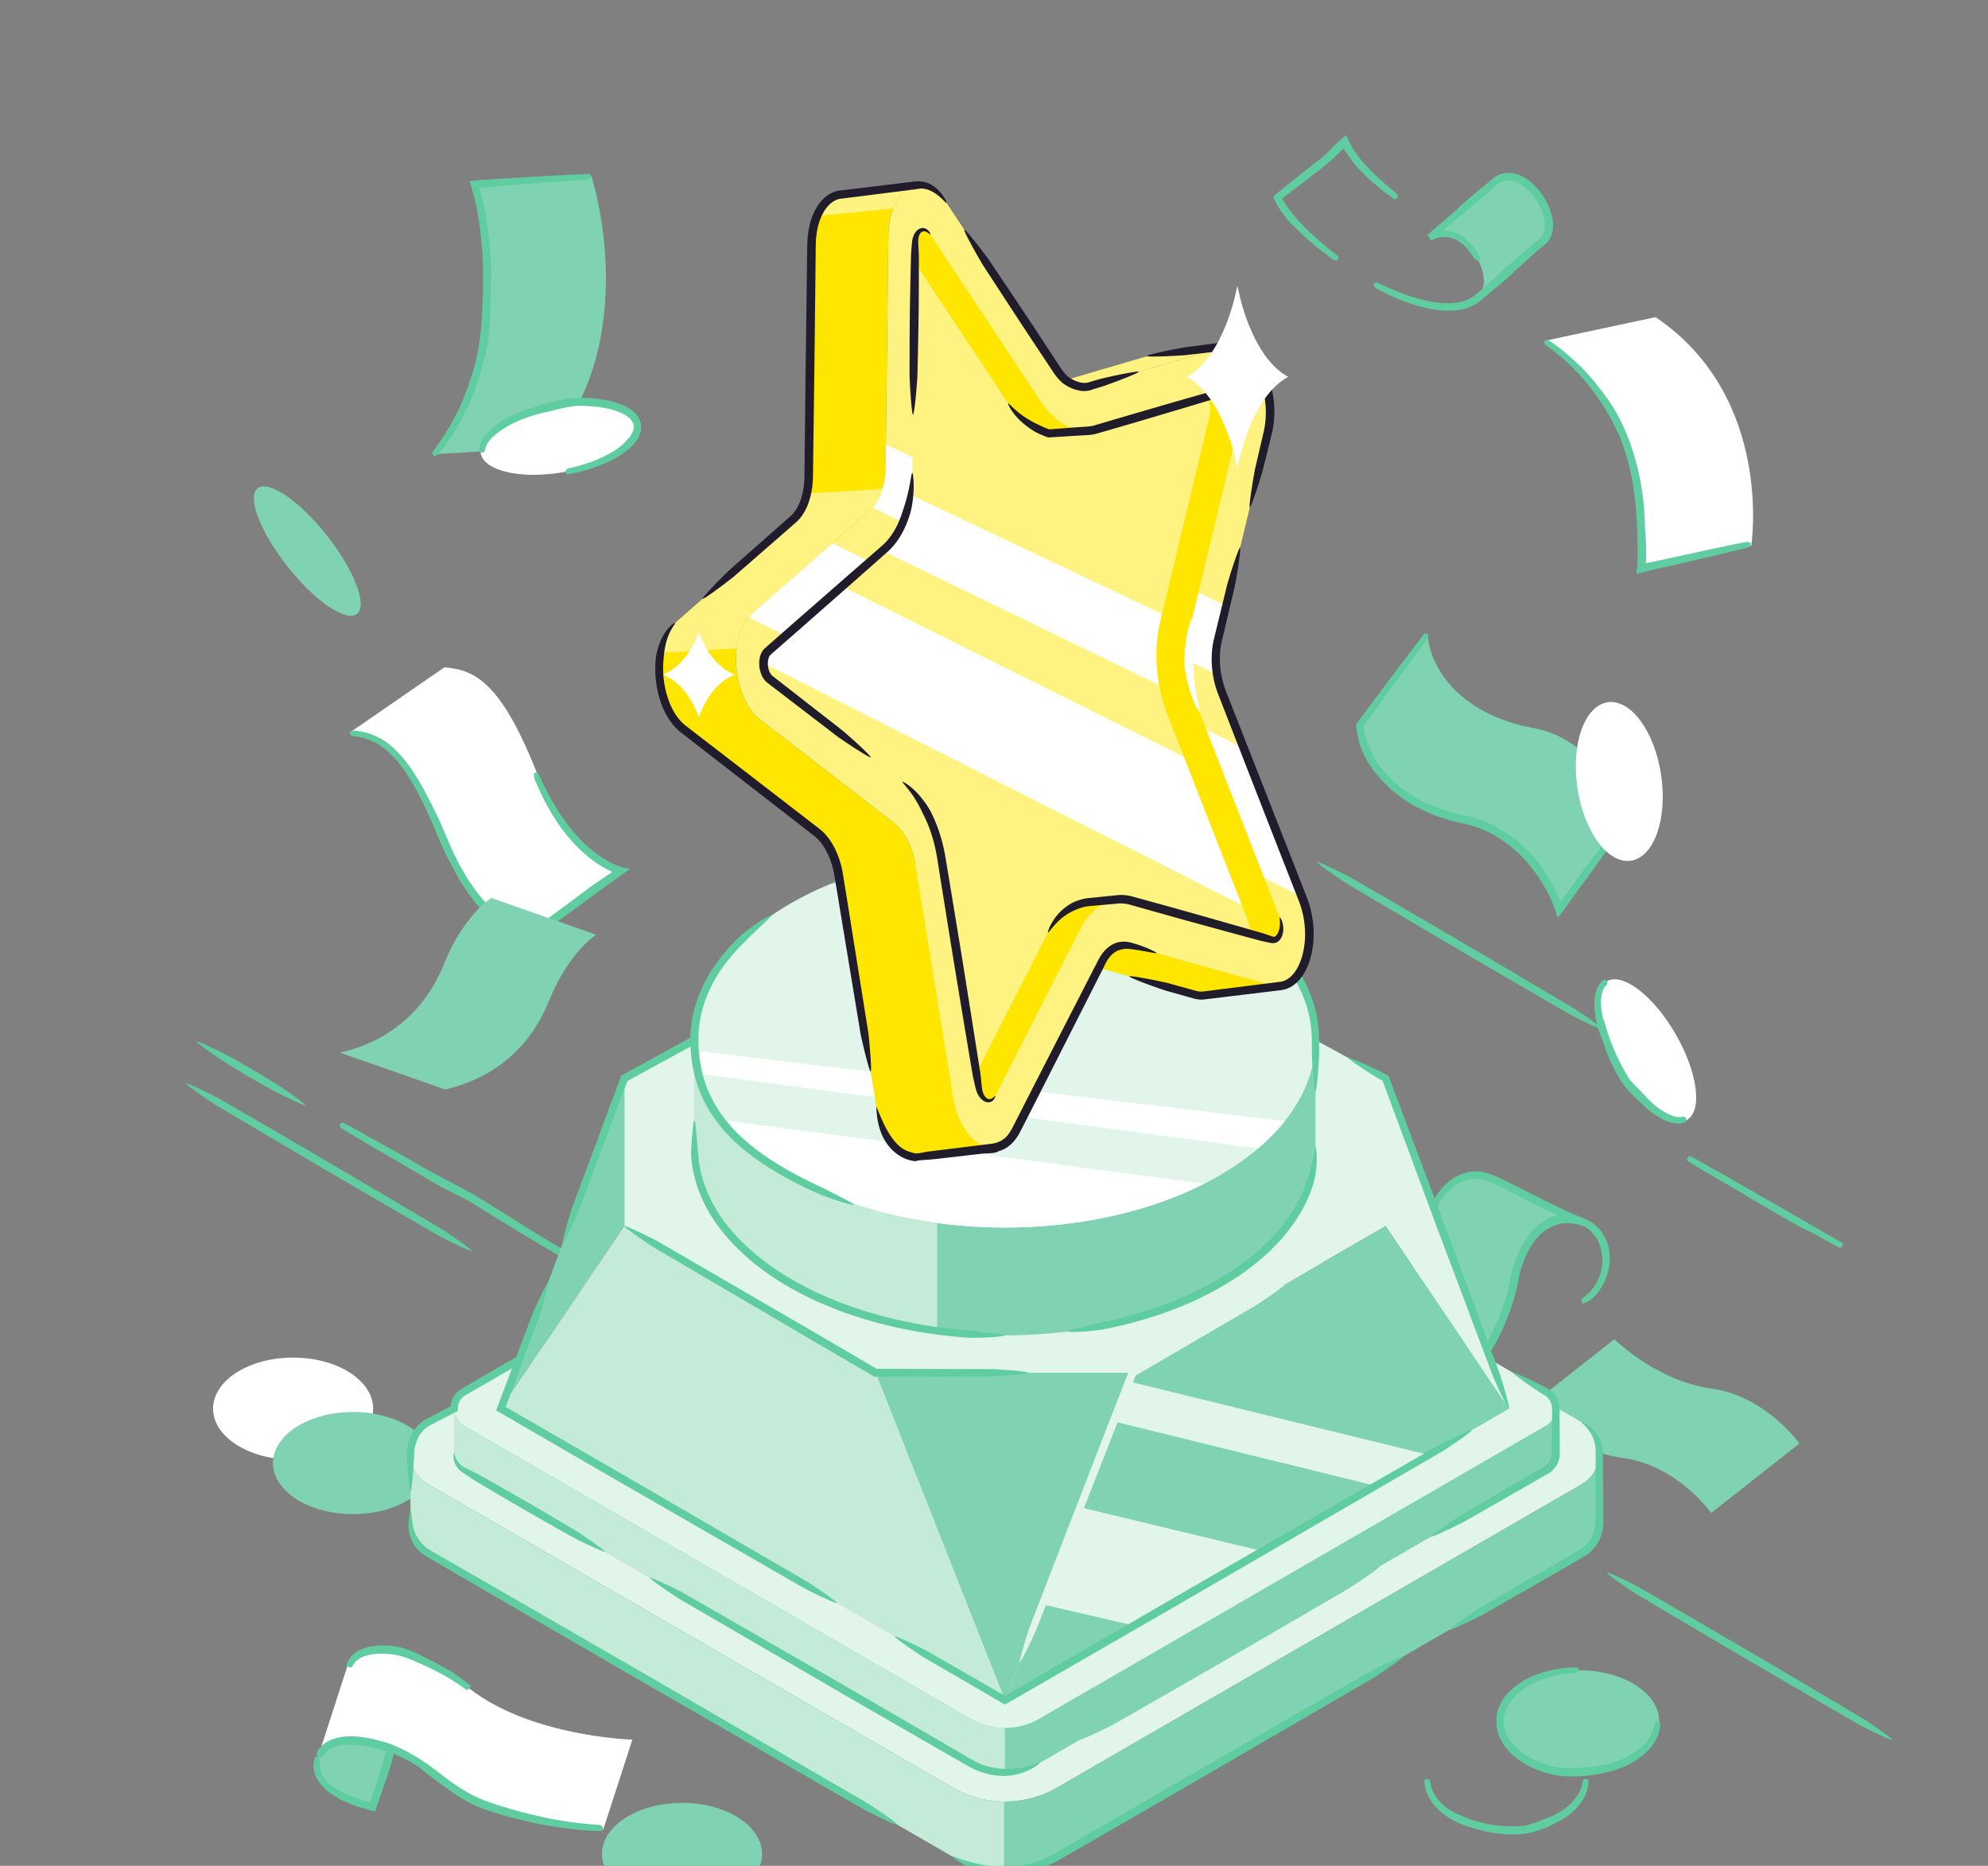 <svg xmlns="http://www.w3.org/2000/svg" width="308" height="289" fill="none"><rect width="100%" height="100%" fill="#808080" stroke="none"/><path fill="#5FCDA0" d="M101.649 202.648c-.236-.017-.51.032-.696-.077-.115-.066-.391-.205-.411-.216-1.519-.89-9.746-5.566-10.19-5.758-2.061-.909-15.547-9.191-17.349-10.349-.27-.178-4.378-2.267-4.755-2.469-.961-.529-1.892-1.109-2.84-1.662a690.604 690.604 0 0 0-7.096-4.12c-.23-.135-3.98-2.349-5.333-3.176-.186-.11-.276-.373-.405-.57.263-.298.405-.391.49-.378.397.094 9.308 5.117 9.601 5.273.89.488 1.758 1.011 2.631 1.523 1.577.906 7.017 3.759 7.209 3.871 1.024.58 2.031 1.191 3.039 1.799.175.101 10.083 6.305 10.455 6.488 1.813.904 15.584 9.038 15.74 9.207.052.066.044.236-.09.611m183.713-9.487c-.143.039-.323.143-.414.091-.057-.03-.197-.091-.205-.096-.742-.433-4.78-2.658-5.013-2.724-1.07-.331-10.611-6.108-10.8-6.201-.477-.244-3.685-2.158-4.849-2.804a140.46 140.46 0 0 1-2.587-1.566c-.091-.052-.088-.26-.123-.402.23-.32.339-.43.386-.438.224-.008 23.736 13.478 23.796 13.593.02.046-.024.194-.191.55m-14.601 63.927a3875.752 3875.752 0 0 1-17.385-10.266c-2.094-1.375-4.523-3.113-4.441-3.25.083-.137 2.785 1.131 5.005 2.289a4019.747 4019.747 0 0 1 17.451 10.151 3903.21 3903.21 0 0 1 17.385 10.267c2.094 1.374 4.522 3.113 4.44 3.25-.082.137-2.784-1.131-5.004-2.289a3992.622 3992.622 0 0 1-17.451-10.152zM50.65 181.323a3819.596 3819.596 0 0 1-17.386-10.267c-2.094-1.374-4.523-3.113-4.44-3.249.079-.137 2.784 1.13 5.004 2.288a4062.504 4062.504 0 0 1 17.45 10.152 3819.596 3819.596 0 0 1 17.386 10.267c2.094 1.374 4.523 3.113 4.44 3.249-.079.137-2.784-1.13-5.004-2.288a4062.504 4062.504 0 0 1-17.45-10.152zm175.266-34.271a4002.81 4002.81 0 0 1-17.385-10.267c-2.094-1.375-4.522-3.113-4.44-3.25.079-.137 2.784 1.131 5.004 2.289a3853.04 3853.04 0 0 1 17.451 10.152c4.755 2.787 10.872 6.4 17.385 10.266 2.094 1.375 4.523 3.113 4.441 3.25-.08.137-2.785-1.131-5.005-2.289a4019.747 4019.747 0 0 1-17.451-10.151zM38.584 166.799c-1.01-.591-2.3-1.377-3.666-2.226-2.095-1.374-4.523-3.113-4.44-3.249.078-.137 2.783 1.13 5.004 2.288 1.41.778 2.724 1.52 3.734 2.111 1.01.592 2.3 1.377 3.666 2.226 2.094 1.374 4.523 3.113 4.44 3.25-.079.137-2.784-1.131-5.004-2.289a178.95 178.95 0 0 1-3.734-2.111z"/><path fill="#fff" d="M33.012 218.187c0-4.367 5.552-7.906 12.4-7.906 6.846 0 12.398 3.539 12.398 7.906 0 4.367-5.552 7.907-12.399 7.907-6.847 0-12.4-3.54-12.4-7.907z"/><path fill="#7FD2B2" d="M232.259 266.616c0-4.367 5.553-7.907 12.4-7.907s12.399 3.54 12.399 7.907c0 4.366-5.552 7.906-12.399 7.906-6.847 0-12.4-3.54-12.4-7.906zm-182.993 5.525c.91-2.829 5.282-3.707 11.212-1.246l-2.664 9.163s-10.385-2.261-8.548-7.917zM73.348 28.44l18.294-1.098s8.049 24.605-6.404 41.937l-18.294 1.098c14.453-17.33 6.404-41.937 6.404-41.937zm147.227 162.747c1.007-6.039 5.322-11.794 11.652-8.312l13.305 6.697c-5.979-2.762-10.036 2.801-11.008 8.635-1.008 6.042-5.153 15.389-10.56 16.684l-13.946-7.02c5.407-1.295 9.552-10.644 10.559-16.684m.616-93.016c.274 5.733 5.632 12.671 16.366 14.595 10.735 1.922 14.535 14.283 14.535 14.283l-10.576 14.146s-3.8-12.361-14.537-14.283c-10.735-1.922-16.093-8.862-16.367-14.595l10.576-14.146h.003zm10.437-69.873c4.257-3.707 10.986 6.042 7.416 9.201l-10.162 8.515c3.57-3.16-3.16-12.912-7.417-9.202l10.163-8.514z"/><path fill="#fff" d="M53.792 258.151c1.273-3.959 9.333-4.102 18.948 3.394s25.231 7.907 25.231 7.907l-4.525 13.987s-15.62-.413-25.232-7.906c-9.615-7.496-17.675-7.354-18.948-3.395l4.526-13.99v.003zm52.77-28.838c2.453-1.418 7.22 2.243 10.645 8.173s4.21 11.887 1.755 13.305c-2.453 1.418-7.22-2.242-10.645-8.172-3.425-5.93-4.211-11.887-1.758-13.306m142.398-77.32c2.453-1.418 7.219 2.242 10.644 8.173 3.425 5.93 4.211 11.887 1.755 13.305-2.453 1.416-7.219-2.242-10.644-8.172-3.425-5.93-4.211-11.888-1.758-13.306M74.467 70.18c-.517-2.83 4.526-6.124 11.264-7.354 6.737-1.229 12.618.069 13.135 2.9.518 2.83-4.525 6.124-11.263 7.353-6.738 1.23-12.618-.068-13.136-2.899zm164.856-17.387 17.168-3.672c18.404 12.408 14.834 35.389 14.834 35.389l-17.169 3.671s3.57-22.978-14.833-35.388zM68.847 103.365c4.755.367 8.78 2.379 14.269 16.185 5.49 13.81 13.355 15.277 13.355 15.277l-14.708 10.138s-7.865-1.467-13.355-15.277c-5.486-13.809-9.51-15.821-14.269-16.185l14.708-10.138z"/><path fill="#5FCDA0" d="M196.271 127.873c-.134.044-.306.154-.389.104-.052-.027-.178-.079-.186-.084-.673-.395-4.35-2.407-4.564-2.462-.985-.279-6.866-4.106-7.638-4.662-.118-.085-2.012-.882-2.182-.964-.433-.219-.838-.49-1.257-.736a138.636 138.636 0 0 0-3.151-1.81 124.31 124.31 0 0 1-2.349-1.429c-.082-.047-.071-.252-.098-.389.227-.32.331-.432.377-.441.211-.016 4.203 2.13 4.337 2.191.403.199.783.44 1.169.668.704.394 3.192 1.519 3.277 1.568.457.249.901.529 1.342.802.076.047 4.369 2.96 4.542 3.026.84.334 6.924 3.967 6.973 4.076.014.044-.033.192-.2.545"/><path fill="#7FD2B2" d="M93.268 287.16c0-4.367 5.552-7.907 12.399-7.907 6.847 0 12.399 3.54 12.399 7.907s-5.552 7.907-12.399 7.907c-6.847 0-12.4-3.54-12.4-7.907zM42.29 226.614c0-4.367 5.553-7.907 12.4-7.907s12.4 3.54 12.4 7.907-5.553 7.907-12.4 7.907-12.4-3.54-12.4-7.907zm207.831-19.186s6.466 6.466 14.989 7.641c8.523 1.177 13.667 8.523 13.667 8.523l-13.667 10.759s-5.144-7.348-13.667-8.523c-8.523-1.174-14.989-7.641-14.989-7.641l13.667-10.759z"/><path fill="#5FCDA0" d="M221.259 275.535c.109.118.295.222.298.334.003.069.047.228.047.239.022.227.109.703.347 1.254.241.547.63 1.16 1.112 1.675.958 1.046 2.171 1.692 2.294 1.728.29.101.961.457 1.884.818.922.367 2.102.723 3.318.953 1.216.23 2.456.328 3.463.339 1.008.02 1.78-.052 2.075-.068.091-.006.762-.159 1.413-.381a17.317 17.317 0 0 0 1.394-.533c.555-.214 1.122-.397 1.656-.652a11.136 11.136 0 0 0 1.886-1.114 7.442 7.442 0 0 0 1.531-1.484c.046-.049.421-.512.717-1.104.142-.295.268-.618.351-.919.038-.151.068-.296.095-.425.017-.131.039-.246.05-.345.002-.104.189-.2.298-.312.389.038.539.09.567.134.024.058.065.482-.041 1.082-.096.599-.378 1.355-.789 2.031a8.36 8.36 0 0 1-1.382 1.678c-.438.414-.775.657-.811.693-.473.372-.996.671-1.527.945-.469.26-1.512.802-2.506 1.171-.991.375-1.91.611-1.973.619-.685.137-1.383.214-2.078.244-.031 0-.485.016-1.153-.006a20.524 20.524 0 0 1-2.415-.227 20.13 20.13 0 0 1-2.382-.523c-.651-.186-1.095-.35-1.155-.361-.29-.058-1.07-.285-2.026-.731-.953-.447-2.081-1.134-3.006-2.034a8.025 8.025 0 0 1-1.194-1.457 6.373 6.373 0 0 1-.695-1.489 5.426 5.426 0 0 1-.225-1.153 2.151 2.151 0 0 1-.008-.473c.028-.05.178-.102.567-.143m23.402-16.689c-.18.109-.355.292-.533.295-.11 0-.367.039-.386.039a16.97 16.97 0 0 0-2.073.232c-.936.167-2.04.444-3.055.849-1.019.394-1.944.906-2.593 1.369-.652.457-1.038.846-1.098.92-.145.169-.41.457-.72.857-.306.399-.654.92-.901 1.557a4.638 4.638 0 0 0-.011 3.36c.154.388.356.769.597 1.128.482.722 1.134 1.355 1.818 1.875.682.526 1.413.934 2.084 1.257 1.349.643 2.48.931 2.907 1.051.129.041 1.147.192 2.179.216 1.033.033 2.07-.054 2.245-.068.901-.049 1.799-.107 2.686-.263 1.103-.192 2.19-.49 3.217-.912a11.124 11.124 0 0 0 2.836-1.645c.08-.066.819-.624 1.424-1.437.304-.403.567-.866.736-1.304.173-.438.266-.848.296-1.138.025-.154.197-.302.315-.469.389.061.537.135.564.203.014.044.027.222.005.504a4.939 4.939 0 0 1-.213 1.098c-.252.876-.876 1.916-1.703 2.748-.819.846-1.801 1.498-2.582 1.928-.783.43-1.36.651-1.423.684-.822.351-1.684.586-2.552.775-.389.093-1.01.224-1.733.342a21.61 21.61 0 0 1-2.338.241 19.505 19.505 0 0 1-3.085-.096 15.8 15.8 0 0 1-3.053-.766c-.041-.022-.693-.247-1.596-.712-.898-.468-2.051-1.191-3.004-2.174a8.25 8.25 0 0 1-1.229-1.602 6.326 6.326 0 0 1-.682-1.667c-.26-1.048-.142-1.812-.156-1.903.006-.232.025-.676.189-1.24a6.212 6.212 0 0 1 .926-1.914c.465-.673 1.103-1.322 1.839-1.894a12.423 12.423 0 0 1 2.44-1.448c1.725-.794 3.537-1.172 4.892-1.334 1.361-.156 2.275-.123 2.322-.109.068.03.137.178.202.569m-172.006 2.807c-.129.035-.304.128-.367.079a2.255 2.255 0 0 0-.153-.088 27.264 27.264 0 0 0-1.969-1.333c-1.64-1.029-3.375-1.895-5.144-2.678-1.336-.588-2.59-1.147-4.052-1.355-2.015-.284-5.426-.326-6.423 1.911-.021.058-.216.055-.342.091-.364-.143-.495-.222-.512-.261-.014-.043.041-.328.225-.703 1.204-2.478 4.936-2.672 7.269-2.325 1.81.269 3.345 1.06 4.958 1.881 1.267.646 2.54 1.293 3.753 2.04a20.93 20.93 0 0 1 1.802 1.235c.257.197.512.399.766.599.096.074.438.274.468.403.006.041-.063.178-.282.504m-23.983 10.997.042-.186a.586.586 0 0 1 .112-.255c.178-.194.53-.073.66.157.128.23.106.509.1.774-.016.542.047 1.093.247 1.594.334.84 1.024 1.489 1.766 2.007 1.7 1.19 3.718 1.82 5.703 2.431a83.986 83.986 0 0 0 2.404-7.562c.03-.112.057-.238-.009-.334-.052-.077-.145-.11-.235-.137a21.326 21.326 0 0 0-4.405-.862c-.827-.074-1.67-.096-2.48.076-.81.173-1.6.562-2.13 1.199-.148.176-.277.373-.458.51-.18.137-.44.21-.643.101-.367-.197-.301-.769-.101-1.06a4.677 4.677 0 0 1 1.9-1.555 6.835 6.835 0 0 1 1.623-.484 9.86 9.86 0 0 1 1.777-.129c2.376.036 4.457.778 4.665.797.29.06.835.224 1.533.495.003 0 1.227.523 1.577.693 1.982.969 3.814 2.182 5.55 3.537 1.82 1.424 3.701 2.806 5.796 3.803 1.333.632 2.737 1.103 4.147 1.536 4.767 1.462 9.676 2.527 14.653 2.825.255.017.526.033.736.181.211.148.315.474.145.665-.13.148-.358.154-.555.145-5.862-.219-11.587-1.363-17.155-3.175a18.53 18.53 0 0 1-4.153-1.939 60.214 60.214 0 0 1-4.71-3.307c-1.141-.884-2.255-1.884-3.572-2.513-.326-.154-1.114-.564-2.185-1.035-.137.545-.178.731-.186.758-.189.704-.408 1.399-.624 2.095l-1.952 5.672-.143.416-.386-.101c-1.199-.312-1.533-.463-1.593-.465-.312-.066-1.15-.307-2.196-.745-1.043-.441-2.305-1.087-3.373-2.007-.53-.457-1.01-.991-1.352-1.574a4.367 4.367 0 0 1-.537-3.053l-.003.011z"/><path fill="#7FD2B2" d="M55.297 95.08c-1.68 1.33-6.488-1.946-10.737-7.318-4.25-5.371-6.33-10.803-4.649-12.134 1.681-1.33 6.489 1.947 10.738 7.319 4.249 5.371 6.33 10.803 4.648 12.133z"/><path fill="#5FCDA0" d="M207.189 40.306c-.178 0-.402.06-.52-.028-.074-.052-.257-.161-.268-.17-.487-.358-2.042-1.5-3.42-2.7a42.144 42.144 0 0 1-1.828-1.675c-.241-.24-.447-.443-.6-.594-.151-.153-.249-.254-.282-.279-.227-.183-.654-.621-1.172-1.281-.514-.66-1.128-1.536-1.629-2.65l-.224-.496.416-.342c2.76-2.259 6.409-5.117 7.151-5.665.178-.131 2.406-2.349 2.62-2.548.123-.113.246-.222.372-.329l.734-.63.424.896c.228.479.482.963.781 1.426.974 1.481 2.22 2.83 3.562 4.06.065.06.618.597 1.286 1.177a63.343 63.343 0 0 0 1.843 1.553c.112.087.115.317.164.49-.276.279-.411.367-.471.358-.139-.035-1.631-1.073-3.011-2.261-1.397-1.166-2.64-2.51-2.719-2.595-.485-.51-.912-1.074-1.322-1.651-.315-.425-.928-1.282-1.317-2.018l.895.205c-1.243 1.166-2.316 2.174-2.382 2.232-.605.525-1.229 1.029-1.853 1.533l-6.023 4.635.115-.501c.271.572.32.646.336.668.184.273.663 1.043 1.41 1.97.74.932 1.753 2 2.796 2.988a47.6 47.6 0 0 0 2.94 2.549c.824.654 1.388 1.076 1.407 1.114.025.055-.022.208-.208.556M91.65 27.485c-.227.12-.45.314-.684.328l-.507.052c-1.936.118-12.328.86-12.854.953-.616.101-2.176.221-4.213.348l.643-.948c.47 1.503.865 3.236 1.196 5.07.329 1.83.564 3.735.704 5.512a52.3 52.3 0 0 1 .071 7.471c-.022.18-.002 1.55-.071 2.935-.025.693-.09 1.388-.126 1.944-.046.553-.101.96-.115 1.081-.04.304-.085.608-.134.912l-.184.903-.191.901-.225.893c-.35 1.492-.83 2.954-1.338 4.4-.135.358-.282.714-.422 1.07-.148.353-.274.717-.438 1.065l-.48 1.048-.24.526-.266.512c-.074.131-.662 1.292-1.467 2.543l-.299.48-.325.465c-.22.31-.436.619-.64.912-.2.298-.417.558-.606.796-.192.238-.361.45-.501.622-.148.189-.435.263-.663.38-.249-.317-.312-.479-.282-.567.039-.106.507-.73 1.153-1.64l1.03-1.574c.336-.594.711-1.213 1.059-1.845.164-.323.329-.643.487-.96.16-.318.329-.625.458-.94.268-.624.547-1.194.741-1.711.397-1.03.668-1.741.682-1.832.164-.528.35-1.045.518-1.571l.47-1.585c.236-.964.696-3.083.871-5.024.206-1.936.244-3.66.252-3.778.058-1.276.12-2.555.118-3.83 0-.055.022-.89-.003-2.12a60.849 60.849 0 0 0-.268-4.484 56.65 56.65 0 0 0-.627-4.5c-.227-1.244-.43-2.103-.463-2.21-.027-.099-.066-.23-.148-.51-.08-.276-.197-.717-.41-1.39l-.176-.55.584-.053c1.667-.145 6.121-.421 10.187-.654 2.034-.112 3.967-.216 5.41-.296 1.44-.073 2.387-.114 2.444-.104.088.025.184.17.288.556m27.243 223.184c.033-.151.006-.34.072-.397.038-.038.126-.129.128-.14.129-.123.378-.427.54-.914.175-.479.249-1.123.243-1.752-.013-1.268-.331-2.462-.38-2.566-.115-.254-.29-.917-.559-1.774a32.27 32.27 0 0 0-1.084-2.926 33.83 33.83 0 0 0-1.363-2.826c-.43-.796-.792-1.391-.923-1.623-.038-.071-.443-.54-.868-.989-.43-.449-.879-.876-.955-.95-.37-.391-.712-.807-1.09-1.185-.939-.939-1.977-1.81-3.113-2.349-.052-.027-.528-.285-1.07-.422a2.732 2.732 0 0 0-.789-.106 1.95 1.95 0 0 0-.558.093c-.069.021-.206-.102-.34-.156-.167-.354-.197-.507-.175-.551.027-.049.37-.274.934-.353.279-.033.602-.038.939.014.334.052.681.137 1.013.26 1.336.484 2.428 1.358 2.499 1.396.433.307.822.668 1.199 1.035.348.32 1.12 1.007 1.769 1.678a24.795 24.795 0 0 1 1.227 1.345c.372.487.7 1.007 1.015 1.527.011.025.214.37.479.893.269.52.611 1.215.918 1.93.626 1.421 1.084 2.916 1.13 3.014.233.463 1.062 2.669 1.161 4.953.055 1.13-.107 2.289-.531 3.102a3.104 3.104 0 0 1-.676.895c-.214.186-.364.263-.384.265-.054 0-.178-.098-.405-.418m130.132-98.56c-.03.15-.005.339-.071.397a1.597 1.597 0 0 0-.129.139c-.128.123-.378.427-.539.915-.175.479-.249 1.122-.244 1.752.014 1.267.332 2.461.381 2.565.115.255.29.917.558 1.774a32.31 32.31 0 0 0 1.085 2.927 33.65 33.65 0 0 0 1.363 2.825c.43.797.791 1.391.923 1.624.038.071.443.539.867.988.43.449.879.876.956.95.37.392.712.808 1.09 1.186.939.939 1.976 1.809 3.112 2.349.052.027.529.284 1.071.421.271.074.553.115.788.107.239-.008.433-.049.559-.093.068-.022.205.101.339.156.167.353.197.507.176.55-.028.05-.37.274-.934.353a3.5 3.5 0 0 1-.939-.013 5.257 5.257 0 0 1-1.013-.26c-1.336-.485-2.428-1.358-2.5-1.399-.432-.307-.821-.668-1.199-1.035-.347-.321-1.12-1.008-1.768-1.678a24.795 24.795 0 0 1-1.227-1.345 17.07 17.07 0 0 1-1.016-1.527c-.011-.025-.213-.37-.479-.893-.268-.52-.61-1.215-.917-1.93-.627-1.421-1.084-2.916-1.131-3.014-.232-.463-1.062-2.67-1.16-4.953-.055-1.131.106-2.289.531-3.102.205-.405.468-.709.673-.895.214-.184.364-.263.383-.266.055 0 .178.099.403.419M87.579 72.942c.14-.134.262-.342.418-.372.099-.019.32-.087.337-.09.646-.129 2.705-.64 4.51-1.446a17.158 17.158 0 0 0 2.348-1.232c.61-.386.986-.703 1.049-.764.14-.147.408-.38.725-.703.315-.323.693-.742.953-1.246.26-.506.364-1.065.137-1.588-.224-.528-.8-1.021-1.481-1.377-.684-.361-1.465-.613-2.223-.788a16.813 16.813 0 0 0-2.177-.353c-1.344-.132-2.39-.113-2.79-.118-.12 0-1.04.112-1.954.3-.915.182-1.82.428-1.974.47-.794.185-1.594.347-2.374.574-1.941.57-3.852 1.341-5.47 2.467-.08.052-.783.512-1.418 1.155-.315.32-.6.69-.78 1.035a2.222 2.222 0 0 0-.26.862c0 .055-.047.113-.102.176-.049.063-.115.134-.159.208-.391.024-.547-.025-.586-.082-.021-.039-.054-.203-.049-.463 0-.263.069-.619.225-1.002.31-.778 1.007-1.607 1.807-2.27 1.604-1.35 3.526-2.14 3.63-2.21.715-.336 1.462-.59 2.212-.829.668-.227 2.138-.706 3.496-1.024a28.922 28.922 0 0 1 2.678-.509 20.78 20.78 0 0 1 2.77-.09c.039.002.647.024 1.534.134.887.107 2.056.317 3.195.717 1.133.397 2.255 1.021 2.883 1.845.314.403.487.827.558 1.145.041.159.055.293.063.389.014.098.014.161.014.183.03.225.019.668-.167 1.191-.19.52-.545 1.103-1.043 1.634-.989 1.087-2.478 2.018-3.995 2.722-1.517.709-3.069 1.188-4.246 1.478-1.175.293-1.974.41-2.02.405-.066-.019-.154-.156-.28-.528m122.324 134.433a6.631 6.631 0 0 0 1.363-.523 9.319 9.319 0 0 0 1.293-.851c.824-.663 1.579-1.468 2.245-2.341 1.344-1.744 2.373-3.712 3.156-5.506a34.905 34.905 0 0 0 1.635-4.627c.323-1.193.465-1.943.487-2.004.055-.134.227-.246.638-.32.038.408.14.835.055 1.232-.052.244-.167.816-.181.857-.17.687-.52 2.01-1.103 3.6-.581 1.588-1.394 3.444-2.415 5.191-1.016 1.747-2.27 3.376-3.576 4.504a9.387 9.387 0 0 1-1.897 1.3c-.033.017-.063.03-.093.047 1.259.624 1.561.766 1.656.807 1.372.589 5.599 2.697 10.878 5.377.958-.282 1.897-.846 2.737-1.579.458-.4.89-.844 1.301-1.315.405-.476.794-.977 1.158-1.497 1.445-2.089 2.546-4.419 3.356-6.604.408-1.092.731-2.157.991-3.151.129-.498.239-.977.332-1.437.09-.449.172-.928.276-1.353.408-1.719.969-2.926 1.265-3.507.074-.137.34-.753.835-1.547.49-.796 1.24-1.771 2.229-2.543a7.02 7.02 0 0 1 1.607-.944c.391-.165.791-.266 1.199-.37-2.951-1.487-5.903-2.971-8.854-4.457-1.139-.572-2.319-1.158-3.592-1.235-2.1-.126-4.074 1.194-5.3 2.899-1.23 1.706-1.848 3.765-2.445 5.78-.28.014-.515-.241-.581-.512-.065-.271.003-.559.074-.83.526-2.037 1.282-4.063 2.615-5.689 1.333-1.626 3.321-2.817 5.426-2.792 1.684.022 3.255.791 4.761 1.544l6.793 3.4c1.21.605 2.422 1.213 3.679 1.722 1.309.531 2.645.986 3.652 2.023.948.972 1.561 2.262 1.772 3.601.287 1.842-.156 3.759-1.057 5.39-.605 1.098-1.451 2.114-2.59 2.642-.173.08-.381.145-.539.041-.17-.109-.184-.364-.091-.542.093-.178.266-.298.425-.421a7.107 7.107 0 0 0 2.598-4.014 7.098 7.098 0 0 0-.567-4.747c-.249-.499-.643-.893-.997-1.323-.977-1.188-3.216-1.341-4.273-1.284a4.94 4.94 0 0 0-.348.033c-.416.099-.75.233-.818.266-.463.164-.929.339-1.356.605a6.96 6.96 0 0 0-1.426 1.196c-.008.011-.019.022-.03.033-.08.093-.153.181-.219.255-.06.079-.115.148-.159.208-.09.115-.148.189-.162.213-1.207 1.637-1.99 3.636-2.401 5.681l-.175.887a29.473 29.473 0 0 1-.542 2.182 34.76 34.76 0 0 1-2.508 6.292c-1.152 2.22-2.633 4.369-4.216 5.806-.783.723-1.574 1.268-2.264 1.605-.684.353-1.257.484-1.555.567l-.142.041-.148-.074c-1.44-.726-1.624-.816-1.681-.846-1.287-.592-5.865-2.869-12.301-6.103l-1.202-.605 1.311-.339.006.005zm11.408-109.125c-.096.304-.128.652-.312.895-.107.154-.359.512-.375.537-1.451 1.941-8.977 12.199-9.5 13.002l.123-.403.049.433c.017.093.033.2.055.326.019.125.033.268.08.421l.123.509c.044.184.082.384.159.589l.216.654c.033.118.079.233.134.348.049.118.101.235.156.359.189.498.49.999.772 1.544a17.185 17.185 0 0 0 2.519 3.184c1.035 1.032 2.283 1.944 3.597 2.746l1.008.566c.339.184.695.332 1.037.499l.518.243c.172.083.353.14.528.209l1.046.399c.345.132.701.219 1.046.329.345.101.682.216 1.018.301l1.955.449c.326.077.644.14.945.224.298.091.588.176.865.26.545.198 1.04.381 1.465.584.856.383 1.459.75 1.787.955.104.058.542.312 1.136.687.589.386 1.32.917 2.013 1.506 1.382 1.18 2.571 2.59 2.754 2.842.991 1.257 1.799 2.642 2.524 4.057.285.556.548 1.12.794 1.695.247.58.471 1.144.676 1.774l-1.289-.224 4.75-6.404c.227-.304 3.931-5.232 5.298-7.012.18-.243.506-.375.769-.553.249.321.304.499.263.605-.233.515-8.772 12.211-9.04 12.597-.356.498-.718.991-1.085 1.481l-.528.709-.279-.849a22.43 22.43 0 0 0-.887-2.239 22.962 22.962 0 0 0-1.342-2.459 23.524 23.524 0 0 0-2.185-2.984 19.749 19.749 0 0 0-2.31-2.286c-.329-.282-.619-.495-.827-.651-.205-.162-.342-.249-.372-.271-.638-.48-1.32-.89-2.01-1.282-.356-.172-.701-.372-1.07-.52l-.545-.235-.559-.203c-.033-.011-.287-.115-.728-.241-.219-.066-.479-.153-.786-.216l-1.048-.247-1.284-.301c-.23-.046-.458-.123-.693-.194a78.757 78.757 0 0 0-.715-.222c-.243-.076-.49-.153-.739-.233l-.739-.287c-.498-.194-1.007-.381-1.492-.63-1.982-.9-3.811-2.13-5.076-3.23-1.254-1.12-1.99-2.04-2.102-2.138-.148-.17-.367-.436-.66-.797-.071-.093-.156-.184-.23-.296a49.71 49.71 0 0 1-.236-.35c-.161-.249-.356-.515-.539-.827l-.564-1.04c-.164-.397-.361-.814-.534-1.279a12.456 12.456 0 0 1-.69-3.324l-.011-.175.11-.148c1.829-2.466 4.397-5.891 6.527-8.717 1.067-1.41 2.023-2.675 2.721-3.594.701-.92 1.144-1.495 1.188-1.53.091-.072.277-.07.654.078M239.4 52.678c.235.038.514.019.695.147.115.074.383.25.402.263.761.496 3.072 2.28 4.964 4.277.476.495.912 1.013 1.336 1.48.402.488.764.953 1.084 1.35.611.82 1.016 1.402 1.104 1.493.186.227.468.654.837 1.223.192.282.37.62.575.98.2.365.433.753.633 1.186.865 1.703 1.73 3.898 2.351 6.157a40.965 40.965 0 0 1 1.232 6.428c.208 1.873.228 3.31.236 3.863 0 .085.027.441.068.94.03.498.074 1.138.096 1.782.055 1.29.019 2.6.003 2.825a15.39 15.39 0 0 1-.123 1.221l-.893-.846 2.133-.443a769.142 769.142 0 0 0 8.194-1.782c.268-.058 4.621-.972 6.209-1.282.214-.046.463.085.698.143.006.4-.041.564-.112.607-.364.2-10.548 2.55-10.877 2.634-1.008.246-2.023.45-3.033.663a93.3 93.3 0 0 0-2.941.728l-.745.194.083-.821c.126-1.232.136-2.53.123-3.499-.017-.975-.06-1.648-.06-1.72a64.487 64.487 0 0 0-.181-3.542c-.003-.05-.052-.821-.178-1.952a39.716 39.716 0 0 0-.668-4.093c-.6-2.968-1.741-5.818-1.848-5.996-.115-.227-.309-.662-.605-1.224-.148-.281-.299-.607-.485-.95-.189-.342-.397-.711-.616-1.106a34.086 34.086 0 0 0-3.548-5.02c-1.396-1.635-2.924-3.086-4.156-4.063-.306-.247-.575-.49-.835-.677-.257-.191-.484-.356-.671-.495-.375-.28-.594-.447-.613-.471-.046-.071-.025-.241.132-.61M54.15 113.363c.318-.071.652-.224.972-.186l.693.093c.164.022.37.079.616.137.123.03.255.063.397.096.14.038.285.093.44.145.157.052.318.109.488.167l.512.23c.361.148.715.367 1.09.588 1.506.907 2.913 2.454 4.06 4.044.142.2.282.403.422.602.142.198.279.397.4.603.251.405.498.802.736 1.182l.632 1.128c.2.359.394.699.553 1.024.329.644.605 1.191.813 1.594.195.408.32.673.364.75.16.29.395.769.69 1.393.277.633.61 1.416.986 2.311l.6 1.383c.103.241.21.49.32.742.106.252.216.509.35.761.255.506.515 1.032.783 1.569.126.273.29.528.438.793l.463.8c1.265 2.133 2.85 4.235 4.616 5.883.895.808 1.807 1.52 2.716 2.078.23.132.457.26.679.386.224.118.449.222.662.329.22.093.433.186.644.263.202.074.424.145.583.183l-.403.085a305.017 305.017 0 0 1 3.573-2.371c.397-.254 5.76-4.282 6.267-4.649 1.298-.93 2.63-1.812 3.945-2.721l.81-.558.282 1.325a6.342 6.342 0 0 1-.76-.219c-.239-.08-.46-.178-.69-.266l-.66-.307c-.217-.106-.425-.227-.638-.342a7.902 7.902 0 0 1-.62-.369c-.202-.129-.404-.255-.604-.389-.38-.288-.778-.553-1.142-.857a23.416 23.416 0 0 1-3.92-4.074c-.058-.082-.375-.452-.753-1.043l-.668-.997c-.247-.366-.468-.788-.72-1.21-1.008-1.692-1.9-3.707-2.336-4.794-.126-.292-.082-.648-.106-.974.408-.041.591.005.665.098.041.061.172.323.37.742l.342.734c.131.277.26.594.443.917.173.326.359.676.553 1.046.2.367.386.764.633 1.144.47.77.947 1.602 1.514 2.369.523.799 1.144 1.522 1.7 2.223.605.657 1.158 1.286 1.7 1.766 1.049.999 1.875 1.563 1.971 1.629l.441.312.457.284.457.285.471.257c.625.334 1.284.641 1.941.819.041.011.102.03.187.047l1.048.213-.873.613c-2.262 1.588-9.194 6.702-9.451 6.88-1.402.986-2.825 1.95-4.246 2.911-.014.008-.074.049-.849.58l-.268.184-.288-.066a7.12 7.12 0 0 1-1.109-.375c-.528-.208-1.171-.551-1.889-.975-1.418-.879-3.02-2.245-4.366-3.792-.167-.194-.334-.389-.501-.58l-.247-.29-.227-.302-.882-1.177c-.26-.399-.509-.786-.75-1.152a68.42 68.42 0 0 1-.347-.537c-.107-.178-.2-.353-.296-.52-.373-.674-.71-1.232-.923-1.659a24.564 24.564 0 0 0-.38-.761c-.088-.165-.217-.4-.375-.693-.08-.148-.165-.312-.26-.493-.09-.18-.173-.38-.269-.591-.375-.849-.857-1.922-1.347-3.11-.996-2.388-2.297-5.303-3.898-7.923-.38-.668-.835-1.276-1.252-1.892l-.678-.863a4.566 4.566 0 0 0-.348-.405c-.12-.128-.238-.26-.356-.386-.947-1.01-1.971-1.779-2.938-2.256-.246-.107-.47-.241-.706-.317-.233-.082-.452-.162-.66-.236-.43-.104-.8-.222-1.122-.265-.636-.126-1.03-.151-1.065-.167-.107-.041-.203-.203-.282-.605m174.76-72.935c-.222-.172-.501-.301-.627-.517-.082-.132-.268-.441-.293-.455l-.334-.46c-.068-.093-.139-.194-.219-.3-.085-.1-.183-.198-.282-.305a66.38 66.38 0 0 0-.309-.334c-.112-.11-.244-.205-.37-.312-.243-.23-.553-.391-.851-.58a4.125 4.125 0 0 0-2.062-.452c-.175.01-.347.038-.517.06-.167.044-.337.066-.49.123-.159.047-.31.107-.452.167a3.14 3.14 0 0 0-.372.192l-.627-.857c2.708-2.313 4.372-3.753 4.545-3.931.476-.485 1.765-1.6 3.46-3.023.424-.356.873-.73 1.342-1.122.235-.195.476-.395.722-.597l.449-.337c.17-.096.343-.191.515-.285.726-.34 1.593-.416 2.374-.254.783.156 1.486.509 2.102.936 1.227.865 2.15 2.015 2.828 3.209.671 1.199 1.087 2.477 1.148 3.696.065 1.215-.365 2.387-1.057 3.014-.17.178-.31.277-.441.383-.131.107-.255.203-.364.29l-.528.417c-.31.24-4.403 4.022-4.792 4.367-.996.875-2.034 1.705-3.052 2.556l-.953.797a6.406 6.406 0 0 1-1.161.789 7.246 7.246 0 0 1-1.297.504c-.444.114-.89.202-1.337.249-1.787.183-3.52-.077-5.182-.474-.164-.038-1.566-.4-3.088-.994a37.858 37.858 0 0 1-4.03-1.845c-.236-.12-.381-.403-.562-.616.266-.301.419-.392.518-.375.233.05 3.096 1.53 6.146 2.41 1.517.448 3.072.727 4.257.782 1.189.066 1.988-.08 2.078-.093.573-.096 1.131-.238 1.646-.468a4.56 4.56 0 0 0 .736-.4c.238-.148.438-.328.685-.528 1.678-1.427 7.181-6.41 7.383-6.58.54-.462 1.087-.92 1.635-1.373l.411-.34c.128-.11.303-.238.366-.32l.135-.134.115-.16c.087-.098.134-.227.199-.342a.495.495 0 0 0 .061-.142c.027-.087.085-.2.112-.364a3.85 3.85 0 0 0 .055-1.407c-.145-1.205-.824-2.84-1.919-4.153-.545-.655-1.178-1.246-1.854-1.638a4.607 4.607 0 0 0-1.013-.451c-.337-.077-.662-.14-.958-.113-.6.025-1.068.263-1.385.477a6.309 6.309 0 0 0-.575.454c-.981.92-5.922 5.079-9.815 8.323l-.592-.81c.184-.11.332-.175.493-.25.162-.06.32-.13.485-.175.161-.052.325-.098.49-.128l.246-.05c.082-.013.164-.019.247-.027.325-.047.654-.033.971-.022.315.041.627.074.915.173.145.046.293.07.427.134l.397.175c.066.03.129.057.194.088.063.03.118.07.178.106.115.074.23.145.34.217.232.131.41.312.597.465.093.08.183.156.271.233.085.08.153.167.23.246 1.185 1.298 1.577 2.305 1.615 2.352.022.099-.063.255-.364.512"/><path fill="#7FD2B2" d="M68.776 149.332c3.11-7.682 7.318-10.245 7.318-10.245l16.282 5.698s-4.209 2.562-7.319 10.244c-3.11 7.683-8.963 12.074-16.098 13.719l-16.281-5.697c7.134-1.645 12.988-6.037 16.098-13.719z"/><path fill="#fff" d="M249.085 108.772c3.587-.523 7.294 4.547 8.282 11.326.989 6.776-1.12 12.695-4.703 13.218-3.587.523-7.294-4.547-8.282-11.326-.988-6.776 1.12-12.695 4.703-13.218z"/><path fill="#E1F5EB" d="m163.806 173.312 81.195 46.948c3.718 2.149 3.718 7.515 0 9.664l-81.195 46.947a16.195 16.195 0 0 1-16.221 0l-81.194-46.947c-3.718-2.149-3.718-7.515 0-9.664l81.194-46.948a16.2 16.2 0 0 1 16.221 0z"/><path fill="#7FD2B2" d="m66.388 229.924 81.194 46.947a16.202 16.202 0 0 0 16.222 0l81.194-46.947c1.859-1.073 2.787-2.951 2.787-4.832v10.694c0 1.878-.931 3.759-2.787 4.832l-81.194 46.95a16.202 16.202 0 0 1-16.222 0l-81.194-46.95c-1.859-1.076-2.787-2.954-2.787-4.832v-10.694c0 1.878.931 3.756 2.787 4.832z"/><path fill="#E1F5EB" d="m161.017 170.186 78.511 45.398c2.012 1.163 2.012 4.068 0 5.229l-78.511 45.398a10.634 10.634 0 0 1-10.648 0l-78.51-45.398c-2.013-1.164-2.013-4.069 0-5.229l78.51-45.398a10.629 10.629 0 0 1 10.648 0z"/><path fill="#7FD2B2" d="m71.86 220.813 78.512 45.397a10.627 10.627 0 0 0 10.647 0l78.512-45.397a2.996 2.996 0 0 0 1.508-2.615v6.896a2.995 2.995 0 0 1-1.508 2.615l-78.512 45.398a10.632 10.632 0 0 1-10.647 0l-78.511-45.398a2.994 2.994 0 0 1-1.509-2.615v-6.896c0 1.016.504 2.034 1.509 2.615z"/><path fill="#7FD2B2" d="M190.894 256.549a4361.235 4361.235 0 0 1-18.439 10.584c-2.228 1.145-4.939 2.396-5.018 2.259-.08-.137 2.357-1.865 4.46-3.225a4060.652 4060.652 0 0 1 18.373-10.7 4611.387 4611.387 0 0 1 18.439-10.584c2.228-1.144 4.939-2.395 5.018-2.258.08.139-2.357 1.861-4.46 3.225a4392.45 4392.45 0 0 1-18.373 10.699z"/><path fill="#E1F5EB" d="M131.271 148.127h48.847l34.543 18.891v22.885l-39.197 22.724h-39.813l-38.923-22.724v-22.885l34.543-18.891zm102.508 70.068-19.118-28.292v-22.885l19.118 51.177z"/><path fill="#7FD2B2" d="m155.695 263.347 19.769-50.72 39.197-22.724 19.118 28.292-78.084 45.152z"/><path fill="#7FD2B2" d="m135.651 212.627 20.043 50.72 19.77-50.72h-39.813zm-38.923-45.609-19.117 51.177 19.117-28.292v-22.885z"/><path fill="#E1F5EB" d="m213.12 230.143-40.591-9.982 2.407-6.176 46.443 11.381-8.259 4.777zm-51.635 18.351 5.859-15.033 28.281 6.798-19.945 11.532-14.195-3.297z"/><path fill="#5FCDA0" d="M123.145 151.859c2.516-1.374 5.177-2.828 7.964-4.353l43.534.063c2.502.126 5.475.397 5.475.558 0 .162-2.973.433-5.475.559l-43.216.063c-2.689 1.473-5.257 2.877-7.685 4.205l-26.535 14.483c-2.434 6.478-4.988 13.275-7.602 20.238-.994 2.299-2.29 4.991-2.44 4.933-.15-.055.635-2.938 1.394-5.325 2.642-7.115 5.223-14.061 7.685-20.681l26.898-14.743"/><path fill="#E1F5EB" d="M107.581 161.011c0-16.084 21.541-29.124 48.113-29.124 26.573 0 48.114 13.04 48.114 29.124 0 16.085-21.541 29.125-48.114 29.125-26.572 0-48.113-13.04-48.113-29.125z"/><path fill="#7FD2B2" d="M155.694 190.136c26.573 0 48.114-13.04 48.114-29.125v16.701c0 16.084-21.541 29.124-48.114 29.124-26.572 0-48.113-13.04-48.113-29.124v-16.701c0 16.085 21.541 29.125 48.113 29.125z"/><path fill="#fff" d="M186.587 183.338c-8.358 4.241-19.131 6.798-30.893 6.798-19.175 0-35.728-6.79-43.462-16.616l74.353 9.818h.002zm8.337-5.459L108.38 166.32a18.35 18.35 0 0 1-.714-3.581l91.387 10.913a30.603 30.603 0 0 1-4.129 4.224"/><path fill="#E1F5EB" d="M171.105 222.094c1.178-3.009 2.475-6.33 3.866-9.892 5.812-3.351 12.304-7.091 19.066-10.986 2.228-1.148 4.936-2.401 5.018-2.265.08.137-2.354 1.868-4.457 3.228-6.609 3.855-12.952 7.557-18.636 10.869-1.328 3.417-2.568 6.607-3.69 9.498l-11.754 29.97c-1.024 2.286-2.36 4.958-2.508 4.898-.147-.058.677-2.927 1.471-5.303 4.361-11.261 8.454-21.823 11.63-30.02"/><path fill="#C3EBD7" d="m66.388 229.924 81.194 46.947a16.178 16.178 0 0 0 7.976 2.174v10.694a16.192 16.192 0 0 1-7.976-2.174l-81.194-46.95c-1.859-1.076-2.787-2.954-2.787-4.832v-10.694c0 1.878.931 3.756 2.787 4.832m83.984 43.183-78.511-45.398a2.993 2.993 0 0 1-1.509-2.614v-6.897c0 1.016.504 2.034 1.509 2.615l78.511 45.398a10.633 10.633 0 0 0 5.322 1.429v6.896c-1.839 0-3.676-.476-5.322-1.429zm-53.644-83.201L77.61 218.195l78.084 45.152-20.043-50.72-38.923-22.724zm48.473-.462v16.7c-21.525-2.899-37.62-14.524-37.62-28.426v-16.701c0 13.903 16.095 25.527 37.62 28.427z"/><path fill="#5FCDA0" d="M244.796 241.458a2908.269 2908.269 0 0 1-15.19 8.706c-2.228 1.145-4.939 2.396-5.018 2.259-.079-.14 2.357-1.864 4.46-3.225a2958.74 2958.74 0 0 1 15.123-8.821c.542-.312 1.002-.564 1.418-.961a4.743 4.743 0 0 0 1.049-1.388c.137-.268.252-.55.334-.849.088-.296.148-.605.178-.92.019-.156.019-.317.027-.476v-.542c0-.362 0-.728.003-1.098l.038-9.388a5.546 5.546 0 0 0-.29-1.711 5.331 5.331 0 0 0-.755-1.462c-.592-.819-1.224-1.246-1.172-1.325.024-.058.78.172 1.607.936.411.378.821.893 1.128 1.503.317.605.515 1.303.594 1.988.025.468.016.849.022 1.262 0 .408.005.813.008 1.216.006.805.008 1.604.014 2.392.008 1.577.013 3.111.022 4.592 0 .369 0 .736.002 1.098v.542c-.005.199-.005.397-.027.591a5.94 5.94 0 0 1-.213 1.144c-.105.37-.244.726-.414 1.063a6.04 6.04 0 0 1-1.311 1.746c-.51.49-1.147.844-1.637 1.126m-61.25 35.418-13.579 7.833c-1.243.715-2.511 1.446-3.798 2.185-.643.369-1.292.742-1.946 1.12-.331.186-.687.369-1.032.553-.353.172-.718.325-1.076.49a16.93 16.93 0 0 1-9.525.955 14.145 14.145 0 0 1-4.156-1.744c-.183-.129-.342-.241-.471-.339-.26-.195-.399-.323-.38-.359.019-.036.208.014.509.118.15.052.331.117.531.197l.684.224c.992.326 2.289.649 3.488.805 3.026.556 6.152.195 8.868-.942.334-.156.671-.301.999-.459.323-.176.641-.34.964-.526.652-.378 1.298-.756 1.941-1.128 1.284-.745 2.546-1.481 3.786-2.201l13.563-7.863 29.426-16.939c2.229-1.144 4.939-2.395 5.018-2.258.08.136-2.357 1.864-4.459 3.225l-29.36 17.053m-84.439-16.618L82.99 250.92l-9.144-5.311-4.764-2.771c-.802-.468-1.61-.936-2.42-1.407l-.613-.359-.326-.208-.315-.227a6.08 6.08 0 0 1-1.095-1.103 5.75 5.75 0 0 1-.863-1.889 5.765 5.765 0 0 1-.14-1.873c.105-1.057.214-1.799.294-1.799.08 0 .189.745.293 1.799a5.86 5.86 0 0 0 .397 1.604c.224.537.534 1.054.906 1.476.26.337.564.635.898.895l.257.186.271.17.605.35 2.429 1.397c1.61.925 3.203 1.842 4.777 2.748 3.146 1.813 6.212 3.576 9.163 5.276l16.132 9.306c9.524 5.527 21.798 12.651 34.884 20.248 2.103 1.361 4.542 3.086 4.46 3.223-.079.139-2.79-1.114-5.018-2.259-13.111-7.551-25.41-14.636-34.95-20.133"/><path fill="#5FCDA0" d="M239.233 228.602a1991.682 1991.682 0 0 1-12.46 7.129c-2.229 1.144-4.939 2.395-5.018 2.258-.08-.136 2.357-1.861 4.459-3.222 4.641-2.732 9.002-5.281 12.394-7.244l.641-.37a2.44 2.44 0 0 0 .485-.377c.292-.293.514-.674.616-1.104a2.706 2.706 0 0 0 .068-.495v-.085l.003-.107c0-.285 0-.572.002-.862 0-.584.006-1.178.009-1.783.008-1.213.013-2.472.022-3.764.093-1.218-.408-2.149-1.572-2.719-2.103-1.36-4.542-3.085-4.46-3.225.08-.137 2.79 1.114 5.019 2.259.15.087.282.156.449.257a3.58 3.58 0 0 1 1.243 1.251 3.626 3.626 0 0 1 .487 1.67l.005.143v.364c.009 1.292.014 2.551.022 3.764 0 .605.006 1.202.008 1.783 0 .29 0 .577.003.862v.107l-.003.126c0 .085-.008.169-.016.252a3.585 3.585 0 0 1-1.749 2.757c-.222.128-.441.254-.655.38m-109.183 33.469-24.886-14.466c-2.103-1.361-4.542-3.086-4.46-3.225.08-.137 2.79 1.114 5.019 2.258l24.952 14.352c3.4 1.971 7.288 4.227 11.496 6.669 2.102 1.224 4.284 2.492 6.524 3.795l1.689.985c.287.173.556.31.832.46.14.069.282.132.425.197.142.069.284.129.432.181 1.166.46 2.437.693 3.715.69.594.025 1.219 0 1.821-.063a11.96 11.96 0 0 0 1.678-.318c.999-.26 1.687-.564 1.73-.487.036.058-.544.556-1.527 1.035-.488.246-1.082.457-1.717.635-.638.164-1.319.277-1.976.312a11.193 11.193 0 0 1-4.137-.739 5.076 5.076 0 0 1-.485-.197c-.159-.071-.32-.14-.476-.216-.304-.162-.622-.326-.898-.488-.57-.325-1.134-.651-1.695-.972l-6.543-3.759c-4.214-2.428-8.11-4.676-11.515-6.636m-48.949-28.308a722.518 722.518 0 0 1-7.518-4.425 78.108 78.108 0 0 1-1.596-1.059l-.394-.271a3.324 3.324 0 0 1-.394-.326 3.08 3.08 0 0 1-.573-.742 2.84 2.84 0 0 1-.366-1.336c0-.337.057-.523.093-.523.044 0 .08.186.178.479.095.29.27.687.58 1.054a2.722 2.722 0 0 0 .904.701l.413.203c.57.276 1.155.569 1.714.854a787.052 787.052 0 0 1 7.586 4.309 799.506 799.506 0 0 1 7.518 4.424c2.103 1.361 4.542 3.086 4.46 3.223-.08.137-2.79-1.114-5.018-2.259a736.293 736.293 0 0 1-7.587-4.309m13.207-5.196c-5.062-2.935-10.995-6.377-17.437-10.111 1.782-4.736 3.66-9.722 5.588-14.839.994-2.3 2.289-4.991 2.44-4.933.147.054-.636 2.937-1.394 5.325a47658 47658 0 0 1-5.156 13.916c6.128 3.531 11.773 6.787 16.586 9.56l30.263 17.577c2.103 1.36 4.542 3.085 4.46 3.222-.079.14-2.79-1.114-5.018-2.259a166569.86 166569.86 0 0 0-30.332-17.461m89.323 19.345-27.937 16.112c-4.101-2.382-8.325-4.838-12.629-7.337-2.103-1.361-4.542-3.086-4.46-3.226.08-.136 2.79 1.115 5.019 2.259 4.112 2.366 8.15 4.69 12.07 6.943l27.312-15.832c10.921-6.295 24.999-14.407 40.008-23.055 2.228-1.145 4.939-2.396 5.021-2.259.079.137-2.357 1.862-4.46 3.222-14.984 8.693-29.037 16.846-39.942 23.17"/><path fill="#5FCDA0" d="M223.663 189.325c2.382 6.429 5.451 14.713 8.725 23.545.758 2.388 1.544 5.268 1.394 5.325-.148.055-1.446-2.633-2.44-4.933-3.321-8.816-6.434-17.084-8.848-23.498l-8.285-22.352c-.249-.137-.495-.276-.744-.413-2.136-1.312-4.614-2.976-4.537-3.116.077-.139 2.817 1.049 5.07 2.139l1.117.605c3.206 8.514 6.201 16.473 8.548 22.701m-115.499-20.941a20.767 20.767 0 0 1-1.136-5.588c-.044-.501-.052-1.01-.061-1.528-.011-.514.033-1.045.047-1.577.049-.528.112-1.065.186-1.604l.156-.805c.052-.271.101-.542.184-.807.544-2.147 1.483-4.269 2.74-6.245 1.273-1.966 2.85-3.792 4.624-5.438.474-.427 1.021-.81 1.528-1.199.517-.377 1.04-.703 1.486-.993.92-.548 1.591-.888 1.635-.822.046.069-.501.586-1.281 1.287-.378.37-.827.769-1.273 1.205-.438.446-.918.878-1.331 1.336-1.703 1.607-3.198 3.37-4.397 5.251-1.183 1.889-2.05 3.895-2.551 5.911a7.126 7.126 0 0 0-.167.755c-.05.252-.096.504-.143.753a36.683 36.683 0 0 0-.167 1.498c-.011.498-.049.985-.038 1.475.011.49.019.975.063 1.451.129 1.906.517 3.68 1.076 5.26.545 1.585 1.391 3.192 2.491 4.744a24.187 24.187 0 0 0 1.87 2.259 27.52 27.52 0 0 0 2.248 2.111c3.225 2.713 7.249 4.966 11.553 6.918 2.21 1.142 4.882 2.467 4.824 2.617-.055.148-2.935-.67-5.281-1.599-4.375-1.941-8.506-4.205-11.877-7.006a28.942 28.942 0 0 1-2.357-2.195 25.503 25.503 0 0 1-1.985-2.379c-1.174-1.643-2.08-3.36-2.663-5.052m68.543-34.224a59.29 59.29 0 0 1 8.889 3.364c1.528.707 3.042 1.547 4.559 2.453a45.319 45.319 0 0 1 4.44 3.119 34.587 34.587 0 0 1 4.077 3.915 24.62 24.62 0 0 1 3.34 4.81c.928 1.758 1.637 3.674 2.018 5.684.123.498.153 1.013.224 1.519.082.509.069 1.027.099 1.541.03.523.011 1.013.014 1.52 0 .504 0 1.007-.003 1.511-.126 2.502-.4 5.476-.559 5.476-.159 0-.432-2.974-.558-5.476 0-.504 0-1.007-.003-1.511-.005-.498.011-1.013-.022-1.492-.03-.485-.019-.969-.098-1.446-.072-.476-.099-.961-.219-1.426-.367-1.886-1.041-3.688-1.928-5.353a23.537 23.537 0 0 0-3.203-4.574 33.744 33.744 0 0 0-3.942-3.757 44.055 44.055 0 0 0-4.318-3.014c-1.481-.876-2.957-1.695-4.452-2.382a58.488 58.488 0 0 0-8.708-3.285c-5.588-1.632-12.227-2.724-19.45-2.842-1.804-.049-3.646 0-5.511.093a74.038 74.038 0 0 0-5.667.504 69.513 69.513 0 0 0-11.526 2.426c-1.207.295-2.521.648-3.545.914-1.019.274-1.75.452-1.78.378-.03-.071.619-.452 1.577-.923a36.183 36.183 0 0 1 3.422-1.434 70.287 70.287 0 0 1 11.701-2.522 73.937 73.937 0 0 1 5.753-.534c1.894-.098 3.761-.156 5.593-.112 7.332.096 14.086 1.191 19.78 2.856m13.473 64.595a51.448 51.448 0 0 1-8.591 4.156c-.811.323-1.659.594-2.511.895-.862.265-1.733.558-2.631.797a65.09 65.09 0 0 1-5.538 1.314 40.285 40.285 0 0 1-3.688.372c-1.065.041-1.815.036-1.826-.044-.008-.079.714-.287 1.741-.534 1.021-.254 2.344-.588 3.554-.889a66.258 66.258 0 0 0 5.434-1.347c.879-.241 1.73-.537 2.576-.803.833-.301 1.662-.575 2.456-.895a52.087 52.087 0 0 0 8.375-4.087c1.169-.723 2.407-1.534 3.633-2.486 1.229-.948 2.483-2.007 3.655-3.228a26.798 26.798 0 0 0 3.274-4.085c.972-1.508 1.794-3.17 2.358-4.944.12-.28.194-.583.298-.879.099-.299.203-.594.271-.895.08-.299.159-.592.233-.874.057-.284.115-.558.167-.813.123-.509.17-.953.235-1.267.061-.315.115-.499.156-.499.041 0 .08.186.118.507.033.32.093.78.071 1.317.028 1.081-.18 2.48-.487 3.731a21.774 21.774 0 0 1-2.434 5.246 27.369 27.369 0 0 1-3.389 4.298c-1.213 1.281-2.505 2.382-3.773 3.368-1.265.991-2.535 1.826-3.74 2.57m-66.528 1.38c-3.337-1.774-7.014-4.205-10.256-7.655-1.607-1.727-3.104-3.712-4.235-5.982-1.117-2.269-1.905-4.81-2.078-7.46-.016-1.309.112-2.653.211-3.715.104-1.057.211-1.799.293-1.799.082 0 .189.745.293 1.799.109 1.051.18 2.445.317 3.636.181 2.488.939 4.87 2.01 7.011 1.087 2.144 2.524 4.03 4.076 5.681 3.13 3.302 6.705 5.656 9.96 7.384 1.624.884 3.434 1.7 5.377 2.483 1.942.788 4.041 1.478 6.251 2.1 1.103.32 2.242.586 3.397.865 1.164.241 2.344.501 3.551.695 2.412.411 4.906.739 7.453.909.616.088 1.264.143 1.889.222.624.077 1.226.156 1.749.208 1.049.12 1.793.241 1.793.32 0 .08-.744.176-1.807.263-.531.052-1.141.074-1.776.088-.636.013-1.298.038-1.928.011-2.584-.151-5.12-.468-7.573-.868-1.229-.192-2.431-.446-3.616-.687-1.177-.277-2.338-.54-3.463-.863-2.254-.624-4.397-1.319-6.382-2.119-1.988-.794-3.841-1.626-5.506-2.532"/><path fill="#5FCDA0" d="M126.099 207.773c-6.803-3.995-15.573-9.142-24.922-14.628-2.097-1.369-4.528-3.105-4.446-3.242.08-.137 2.787 1.125 5.01 2.278l24.99 14.513 9.087 5.319 18.037.055c2.502.126 5.475.4 5.475.559 0 .159-2.973.432-5.475.558l-18.368.055c-3.398-1.979-6.56-3.819-9.385-5.467M63.05 224.867a7.253 7.253 0 0 1 .49-2.16c.365-.914.945-1.785 1.75-2.404.101-.076.2-.156.301-.23l.323-.194c.225-.14.414-.23.614-.337l1.19-.624 2.076-1.087v-.014l.008-.09a3.616 3.616 0 0 1 .433-1.311 3.56 3.56 0 0 1 1.27-1.306 4420.74 4420.74 0 0 1 9.007-5.229 2.98 2.98 0 0 0-.085 1.431c-.153.088-.3.176-.454.263l-5.221 3.009c-.876.507-1.758 1.016-2.645 1.525-.361.214-.66.518-.862.879-.102.181-.18.375-.236.578a2.883 2.883 0 0 0-.06.309 3.104 3.104 0 0 0-.019.298l-.011.378c-.887.46-1.777.923-2.67 1.385l-1.193.619c-.197.104-.413.208-.57.31l-.257.15-.235.181c-.633.479-1.098 1.166-1.405 1.927a6.155 6.155 0 0 0-.421 1.815c-.014.17-.006.427-.009.647-.126 2.502-.397 5.475-.558 5.475-.162 0-.433-2.973-.559-5.475.003-.236-.008-.436.009-.721v.003z"/><path fill="#FEF280" d="M170.689 149.025 157.46 174.98c-2.776 5.445-8.552 2.447-9.776-5.074l-5.829-35.843c-.463-2.852-1.725-5.316-3.373-6.592l-20.714-16.013c-4.348-3.36-5.079-13.081-1.24-16.449l18.296-16.049c1.457-1.276 2.347-3.745 2.38-6.598l.427-35.848c.09-7.524 5.415-10.533 9.01-5.093l17.138 25.925c1.364 2.064 3.176 3.003 4.846 2.513l20.977-6.144c4.402-1.29 8.424 6.57 6.809 13.3l-7.707 32.07c-.613 2.552-.383 5.602.613 8.151l12.536 32.051c2.631 6.727-.208 14.593-4.802 13.311l-21.899-6.102c-1.744-.485-3.414.457-4.465 2.524"/><path fill="#FEF280" d="m167.317 143.994-13.131 25.762c-.725 1.426-2.239.641-2.56-1.328l-5.785-35.58c-.826-5.081-3.074-9.473-6.009-11.742l-20.561-15.896c-1.136-.879-1.327-3.422-.323-4.304l18.163-15.93c2.592-2.276 4.18-6.67 4.241-11.754l.424-35.586c.025-1.968 1.418-2.757 2.357-1.333l17.013 25.735c2.428 3.674 5.656 5.35 8.629 4.48l20.824-6.1c1.152-.337 2.204 1.719 1.782 3.48l-7.649 31.837c-1.093 4.547-.685 9.976 1.095 14.521l12.446 31.818c.69 1.761-.055 3.82-1.257 3.486l-21.738-6.059c-3.105-.865-6.081.816-7.956 4.495"/><path fill="#FEF280" d="m189.602 53.718-20.977 6.144c-1.175.344-2.42-.022-3.529-.989l12.602-3.69a3.6 3.6 0 0 1 .709-.126h.008l11.816-1.465-.008.008a3.5 3.5 0 0 0-.616.115"/><path fill="#fff" d="m185.342 108.898-48.626-23.58.389-.343c1.993-1.75 3.389-4.752 3.956-8.358l43.375 20.569c-.625 3.759-.299 7.958.903 11.709m-67.048-6.187c.008-.731.219-1.421.652-1.802l11.504-10.091 59.346 29.595 8.474 21.661c.156.397.235.811.254 1.208l-80.23-40.571z"/><path fill="#FEE600" d="M170.689 149.025c1.052-2.064 2.722-3.008 4.466-2.524l21.899 6.103a3.419 3.419 0 0 0 1.476.093v.005l-11.888 1.465h-.011a3.494 3.494 0 0 1-1.481-.096l-14.915-4.156.454-.89zm-66.065-52.548 18.297-16.05c1.456-1.275 2.346-3.745 2.379-6.597l.427-35.849c.052-4.46 1.947-7.334 4.23-7.8.153-.03.307-.049.463-.057l11.578-1.432c-2.344.378-4.315 3.274-4.37 7.825l-.427 35.848c-.033 2.853-.925 5.32-2.379 6.598l-18.297 16.049c-3.838 3.367-3.107 13.087 1.241 16.449l20.714 16.013c1.648 1.273 2.91 3.74 3.373 6.592l5.828 35.843c.874 5.372 4.071 8.435 6.837 7.762l-.044.093-12.126 1.424c-.052.008-.104.013-.159.019l-.191.022v-.006c-2.609.121-5.413-2.874-6.223-7.849l-5.829-35.843c-.463-2.853-1.725-5.317-3.373-6.593l-20.714-16.013c-4.348-3.359-5.079-13.08-1.24-16.448"/><path fill="#FEE600" d="M168.22 66.739h.006l-3.502.243a5.587 5.587 0 0 1-2.231.154h-.009c-2.253-.299-4.498-1.922-6.302-4.652L141.735 40.63l.035-2.99c.025-1.969 1.419-2.757 2.358-1.333L161.14 62.04c2.012 3.044 4.57 4.709 7.077 4.7m-5.859 77.697c1.323-2.595 3.195-4.192 5.27-4.605l.05-.008a5.34 5.34 0 0 1 1.051-.099l4.208-.397c-2.215.299-4.222 1.928-5.621 4.668l-13.13 25.763c-.726 1.426-2.24.64-2.56-1.328l-.361-2.226 11.093-21.765v-.003zm30.951-1.922-12.446-31.816c-1.777-4.544-2.188-9.973-1.095-14.52l7.649-31.836c.246-1.03-.011-2.154-.496-2.847l3.672-1.076c1.152-.337 2.204 1.72 1.782 3.48l-7.649 31.837c-1.093 4.548-.685 9.977 1.095 14.522l12.446 31.818c.69 1.76-.055 3.819-1.257 3.485l-3.499-.974a3.83 3.83 0 0 0-.202-2.067"/><path fill="#fff" d="M141.349 73.222c-.036 2.864-.553 5.508-1.462 7.677l-4.709-2.284c1.248-1.347 1.998-3.635 2.031-6.253l.041-3.51 4.129 1.958-.03 2.41v.002zm43.377 22.513.942-3.918 4.295 2.037-1.259 5.237c-.405 1.687-.441 3.587-.131 5.421l-4.411-2.138c-.118-2.284.066-4.553.564-6.637m-63.018 2.746-5.733-2.899c.173-.205.356-.4.553-.572l12.421-10.894 5.826 2.905-13.067 11.46zm65.192 14.533 5.812 2.899 9.007 23.03-5.828-2.949-8.991-22.98z"/><path fill="#FEF280" d="m104.624 96.477 18.297-16.05c.991-.867 1.716-2.285 2.091-4.002l11.704-.687c-.408 1.363-1.056 2.491-1.891 3.225l-18.297 16.049c-1.361 1.194-2.144 3.187-2.401 5.412l-11.797.701c.334-1.91 1.089-3.592 2.291-4.646m33.741-64.173-11.781 1.153c.777-1.843 2.004-2.996 3.376-3.278.15-.03.306-.049.46-.057l11.578-1.432c-1.503.244-2.853 1.528-3.642 3.614"/><path fill="#211C2C" d="M196.403 58.249a15.24 15.24 0 0 1 .974 6.927 14.73 14.73 0 0 1-.323 1.949c-.153.621-.309 1.251-.465 1.892-.318 1.276-.641 2.584-.972 3.915-.767 2.612-1.812 5.686-1.979 5.645-.17-.041.298-3.252.802-5.93.309-1.336.616-2.647.914-3.929.148-.64.296-1.27.441-1.892.134-.59.219-1.185.274-1.768a14.272 14.272 0 0 0-.923-6.313c-.397-1.016-.961-2.078-1.763-2.987-.788-.904-1.906-1.624-3.088-1.509l-.457-1.174.008-.009.471 1.172c-2.111.247-4.345.507-6.637.772-1.924.14-4.117.233-5.237.214l.055-.017h-.009l-.063.02c-.435-.03-.706 0-.722-.05-.014-.044.23-.2.695-.298l-.063.016.008-.005.055-.017c1.082-.293 3.228-.736 5.131-1.067 2.288-.299 4.517-.592 6.625-.865l.471 1.171-.008.008-.457-1.174a4.3 4.3 0 0 1 2.444.498c.715.373 1.295.876 1.777 1.41.964 1.076 1.585 2.264 2.029 3.39m2.801 72.427 2.004 5.131c.347.89.701 1.793 1.059 2.713.175.452.372.942.526 1.443.164.498.29 1.013.402 1.533.427 2.084.463 4.323-.074 6.535-.279 1.101-.695 2.204-1.393 3.201-.348.495-.77.963-1.295 1.344-.52.38-1.145.665-1.815.772l.482-.936v.005l-.499.939c-3.846.466-7.827.945-11.893 1.437l-.268-.024h-.008l.287.019a4.104 4.104 0 0 1-1.763-.118c-.487-.137-.977-.274-1.467-.413l-2.954-.832c-2.585-.863-5.618-2.015-5.572-2.182.047-.167 3.239.416 5.897 1.013l2.96.815 1.467.406c.417.117.83.145 1.238.079l.29.022h.008l-.268-.022c4.066-.509 8.041-1.008 11.887-1.492l-.501.939v-.006l.48-.936c.887-.145 1.675-.769 2.231-1.585.567-.813.939-1.782 1.183-2.762.476-1.977.443-4.041.046-5.941a14.094 14.094 0 0 0-.372-1.399c-.14-.458-.318-.893-.501-1.361-.362-.92-.715-1.823-1.062-2.713l-2.01-5.131c-2.105-5.396-4.515-11.572-7.118-18.253l-1.985-5.103a18.76 18.76 0 0 1-.485-1.366 15.373 15.373 0 0 1-.632-4.38c.005-.997.104-2.004.334-3.001l.687-2.84 1.399-5.748c.767-2.612 1.812-5.687 1.979-5.646.17.041-.298 3.253-.802 5.93-.46 1.936-.914 3.858-1.366 5.758-.224.95-.449 1.892-.671 2.83a12.5 12.5 0 0 0-.29 2.719 14 14 0 0 0 .271 2.703c.082.443.2.876.323 1.303.137.432.277.824.455 1.265l2.004 5.095a34808.8 34808.8 0 0 1 7.154 18.239"/><path fill="#211C2C" d="M135.783 171.382c.679 1.706 1.371 3.428 2.45 4.912.63.865 1.424 1.664 2.431 2.023.668.238 1.533.454 1.328.282.161.134 1.33-.172 1.563-.2l2.018-.249c1.344-.164 2.688-.331 4.033-.496l3.863-.476c1.089-.134 1.979-.498 2.685-1.391.241-.304.452-.635.638-.983l.573-1.119c.761-1.498 1.489-2.924 2.176-4.274.55-1.079 1.103-2.157 1.656-3.236.597-1.166 1.194-2.333 1.794-3.499a2866.172 2866.172 0 0 1 3.904-7.616c.668-1.301 1.388-2.705 2.08-4.058.217-.424.433-.849.652-1.27 0 .027.11-.227.178-.331.058-.091.093-.184.14-.277.2-.397.438-.871.733-1.287a5.278 5.278 0 0 1 1.082-1.158 3.99 3.99 0 0 1 1.478-.733c.394-.083.8-.105 1.197-.077.386.038.785.123 1.111.222.676.189 1.309.413 1.851.627 1.084.427 1.804.821 1.774.9-.027.082-.824-.087-1.949-.293a45.754 45.754 0 0 0-1.87-.298 5.734 5.734 0 0 0-.948-.06 3.554 3.554 0 0 0-.859.15c-.753.197-1.38.734-1.851 1.424-.241.35-.422.712-.632 1.144l-.31.622-10.001 19.717c-.687 1.347-1.418 2.776-2.179 4.271l-.589 1.142a7.404 7.404 0 0 1-.783 1.191 5.405 5.405 0 0 1-1.098 1.037c-.405.28-.87.507-1.371.633-.575.41-1.829.309-2.53.391l-3.052.353-4.236.488c-1.166.134-3.115.172-2.924.339-1.933-.096-3.696-1.336-4.742-2.965-1.045-1.629-1.44-3.605-1.47-5.544 0 .006.006.014.008.019l-.002.003zm34.411-21.489.035.014-.06-.027.025.013zm-.4-.189.071.036.249.115-.32-.151zm-15.154 28.618.039-.008-.055-.068.016.076z"/><path fill="#211C2C" d="M170.626 150.538v-.009s.003 0 0 .003v.006zm-.397-.63-.061-.028.025.014.036.014zm-.364-.168.249.115-.32-.151.071.036zm-.183-.082s0-.003.006-.003l-.012-.008h-.008s-.014.022-.02.037a.029.029 0 0 1 .02-.02c.003-.006.008-.006.014-.006zm-.107.189-.022.041s.239.101.022-.041zm-14.896 28.465-.056-.066.017.078.039-.009v-.003zm-.28-1.211-.042.006.006.023.036-.029zm-12.423 1.501c-.017.002-.03.002-.047.005l.69.526v-.008l-.643-.523zm-.595.717v.006l.094.071-.094-.077zm-17.56-51.656-12.919-10.012c-1.18-.918-2.385-1.851-3.609-2.801-.61-.477-1.229-.956-1.848-1.438a8.266 8.266 0 0 1-1.725-1.897c-.947-1.418-1.533-3.031-1.875-4.69a16.028 16.028 0 0 1-.213-5.108c.12-.701.309-1.427.569-2.097a8.392 8.392 0 0 1 .928-1.78c.351-.493.717-.854.994-1.079.287-.219.474-.314.498-.282.03.036-.087.208-.282.485a8.89 8.89 0 0 0-.662 1.194c-.458 1.007-.764 2.412-.846 3.709a14.826 14.826 0 0 0 .227 4.712c.323 1.528.876 2.998 1.711 4.227a7.029 7.029 0 0 0 1.462 1.596c.622.479 1.24.953 1.851 1.427l3.619 2.784c4.736 3.652 9.117 7.031 12.942 9.979.476.37.963.745 1.459 1.128.246.192.495.383.747.578.121.09.263.211.4.323.137.115.26.241.391.364.997 1.018 1.706 2.275 2.218 3.617.255.673.457 1.374.608 2.091.15.734.243 1.418.364 2.13l.698 4.342c.945 5.906 1.96 12.26 3.006 18.817.301 2.708.529 5.944.356 5.974-.172.027-.983-3.116-1.555-5.777l-3.11-18.797-.715-4.34c-.12-.703-.221-1.423-.358-2.064a12.96 12.96 0 0 0-.556-1.892c-.46-1.207-1.101-2.311-1.919-3.14-.107-.096-.206-.203-.315-.293-.11-.09-.211-.178-.345-.279-.252-.195-.501-.386-.747-.578l-1.46-1.128m1.035-72.499c.05-3.797.102-7.989.159-12.476a1565.168 1565.168 0 0 1 .058-4.29l.005-.438.019-.457c.019-.61.091-1.227.189-1.846.052-.309.123-.616.192-.925.09-.307.159-.616.276-.917.203-.61.482-1.205.83-1.772.35-.564.777-1.106 1.325-1.55a4.5 4.5 0 0 1 1.93-.946c3.847-.466 7.808-.945 11.841-1.435l.235-.01a3.926 3.926 0 0 1 2.245.432c.655.336 1.156.805 1.531 1.234.739.88 1.018 1.61.958 1.649-.079.057-.558-.553-1.383-1.205-.413-.318-.917-.64-1.475-.827a3.104 3.104 0 0 0-1.687-.112h-.022l-.251.044-11.735 1.483c-.993.209-1.845.98-2.406 1.925-.288.471-.526.98-.701 1.514-.101.26-.161.54-.241.808-.06.276-.123.55-.17.827-.087.555-.15 1.117-.167 1.678l-.016.419-.005.438-.009.87-.035 3.42c-.05 4.487-.096 8.679-.14 12.476l-.233 17.823c-.008.797-.011 1.68-.139 2.543-.123.865-.318 1.733-.649 2.577a8.222 8.222 0 0 1-.594 1.24 6.296 6.296 0 0 1-.838 1.141 3.25 3.25 0 0 1-.257.258 4.514 4.514 0 0 1-.258.233l-.487.424-.977.854-8.033 7.006c-2.135 1.692-4.761 3.6-4.876 3.469-.115-.132 2.119-2.486 4.074-4.38l7.994-7.05c.326-.288.652-.573.975-.86l.484-.427a5.36 5.36 0 0 0 .219-.203c.069-.063.135-.126.195-.2.509-.55.887-1.245 1.166-1.976.285-.731.455-1.509.564-2.286.112-.783.11-1.553.118-2.385.071-6.524.137-12.553.191-17.823m36.153-3.268c.936 1.426 1.993 3.033 3.134 4.768l.214.326a6.979 6.979 0 0 0 .912 1.139l.131.129.112.104.28.183c.104.074.213.129.323.192.435.244.9.43 1.371.523.236.044.471.068.698.055.222-.009.469-.06.611-.118.022-.011.046-.017.066-.028l.068-.027a689.91 689.91 0 0 1 1.618-.46c2.648-.635 5.834-1.257 5.884-1.092.049.167-2.971 1.36-5.542 2.256-.525.158-1.046.315-1.563.473h-.003v.003c-.386.17-.714.22-1.062.246a4.138 4.138 0 0 1-.996-.06 5.936 5.936 0 0 1-1.761-.635c-.131-.071-.268-.14-.389-.224l-.189-.118c-.068-.047-.104-.06-.219-.145l-.188-.17-.162-.153a8.45 8.45 0 0 1-.307-.318 8.428 8.428 0 0 1-.791-1.018l-.216-.326-3.16-4.753c-2.116-3.2-4.818-7.34-7.687-11.761-1.386-2.344-2.921-5.205-2.776-5.3.145-.097 2.173 2.436 3.789 4.629 2.943 4.372 5.692 8.481 7.808 11.682m14.206 13.741c-.969.282-2.009.586-3.107.903-.548.159-1.112.323-1.689.487-.145.042-.291.083-.436.127a6.438 6.438 0 0 1-.495.123 6.46 6.46 0 0 1-1.03.123c-1.251.06-2.535.153-3.86.23-.69.04-1.388.085-2.094.128-.082.017-.159-.027-.236-.046l-.172-.06-.255-.096c-.17-.066-.334-.137-.498-.208a16.458 16.458 0 0 1-.972-.471c-1.229-.712-2.426-1.728-3.159-2.661-.751-.926-1.076-1.695-1.013-1.733.082-.055.599.572 1.464 1.287.852.728 2.081 1.492 3.269 2.028a13.414 13.414 0 0 0 1.353.6l.227.082.068.025h.011c.655-.05 1.301-.099 1.939-.145 1.33-.096 2.633-.206 3.879-.277.277-.014.548-.05.811-.104.131-.027.26-.06.391-.101a1890.388 1890.388 0 0 1 19.441-5.634l1.01-.236.255-.058.128-.027a2.7 2.7 0 0 1 .195-.033 1.41 1.41 0 0 1 .775.134c.446.225.692.572.873.896.181.325.277.654.34.96a3.594 3.594 0 0 1-.006 1.495c-.085.356-.194.54-.233.529-.093-.011.047-.849-.369-1.843a3.004 3.004 0 0 0-.405-.709c-.167-.213-.387-.397-.573-.446a.412.412 0 0 0-.238 0l-.43.156c-.328.118-.657.233-.977.348a2046.712 2046.712 0 0 1-14.179 4.227"/><path fill="#fff" d="M183.527 103.129a11.42 11.42 0 0 1 0-1.473c.03-1.393.238-2.907.523-4.043.279-1.14.6-1.897.679-1.876.088.022 0 .83-.052 1.966a32.94 32.94 0 0 0 .063 3.926c.055.526.115 1.013.142 1.394.03.38.05.873.077 1.399.104 1.325.315 2.776.534 3.893.213 1.12.413 1.908.328 1.941-.076.03-.498-.676-.936-1.761-.446-1.078-.882-2.543-1.128-3.915a11.501 11.501 0 0 1-.227-1.453"/><path fill="#211C2C" d="M180.926 141.779c-.983-.277-2.037-.573-3.148-.882l-1.711-.482c-.293-.082-.586-.167-.885-.252a5.399 5.399 0 0 0-1.67-.23 4.67 4.67 0 0 0-.432.031c-.162.013-.323.03-.488.046l-1.998.178c-.663.057-1.336.118-2.015.178a6.673 6.673 0 0 0-1.821.517 8.453 8.453 0 0 0-1.706.912c-.131.096-.262.189-.391.282-.123.099-.241.205-.359.304-.243.192-.438.416-.64.608-.378.405-.698.772-.904 1.048-.213.269-.358.422-.397.403-.038-.019.017-.219.14-.551.115-.336.348-.783.662-1.292.17-.243.337-.523.564-.772.11-.128.219-.263.337-.394.126-.123.255-.249.383-.378a8.086 8.086 0 0 1 1.813-1.273 7.784 7.784 0 0 1 2.168-.649c.693-.071 1.38-.139 2.056-.211.665-.065 1.323-.134 1.969-.199l.484-.05a6.29 6.29 0 0 1 1.599.006c.345.044.698.123 1.008.211.298.082.594.161.887.243l1.713.471 3.152.873c3.934 1.096 8.996 2.536 14.389 4.085l.983.334.49.17c.082.022.154.049.228.03.153-.016.355-.178.492-.402.143-.222.239-.485.307-.737.126-.512.126-.985.101-1.319-.019-.337-.06-.54-.013-.559.019-.008.057.033.112.115s.129.205.192.375c.134.337.265.846.238 1.479a3.229 3.229 0 0 1-.219 1.013c-.044.087-.082.177-.134.265-.061.088-.113.175-.187.26-.15.164-.334.334-.591.422-.249.104-.534.101-.791.055l-.518-.107c-.342-.074-.681-.151-1.013-.222a1982.721 1982.721 0 0 1-14.428-3.945m-32.286 4.101a3678.51 3678.51 0 0 1 3.274 20.591l.211 2.048c.066.605.304 1.161.635 1.478.167.156.35.241.526.244.175.003.336-.074.468-.154.123-.093.224-.18.287-.249.069-.063.115-.095.134-.087.02.011.014.063-.013.159-.022.098-.088.23-.2.391a1.136 1.136 0 0 1-.616.4c-.298.074-.663-.006-.956-.192-.594-.375-1.004-1.059-1.201-1.796a9.41 9.41 0 0 1-.132-.526l-.118-.509-.224-1.013a3553.596 3553.596 0 0 1-3.417-20.566c-.452-2.809-.966-6.026-1.525-9.505-.137-.871-.279-1.755-.421-2.656-.145-.909-.28-1.796-.488-2.689a25.113 25.113 0 0 0-.772-2.663 21.52 21.52 0 0 0-1.122-2.588c-.551-1.196-1.276-2.455-1.958-3.351-.668-.906-1.251-1.47-1.193-1.547.043-.063.785.324 1.661 1.12.89.783 1.851 2.002 2.563 3.212.474.889.876 1.807 1.218 2.729.34.926.614 1.865.841 2.798.227.934.378 1.881.528 2.771.151.901.299 1.785.441 2.653l1.563 9.497M124.09 97.295a4938.79 4938.79 0 0 0-4.08 3.573c-.18.159-.361.315-.545.476l-.068.061c-.022.019-.025.027-.036.041l-.068.068c-.036.066-.088.115-.118.197-.15.296-.224.712-.211 1.131.011.416.093.854.261 1.224.084.183.183.35.301.482.024.038.06.057.09.087.033.028.049.052.11.096l.309.241c3.304 2.576 6.858 5.347 10.527 8.205 2.069 1.771 4.443 3.983 4.339 4.12-.107.137-2.845-1.604-5.081-3.159-3.691-2.831-7.266-5.571-10.593-8.12l-.309-.238c-.044-.031-.121-.102-.186-.159-.063-.06-.137-.118-.189-.186a3.254 3.254 0 0 1-.529-.819 4.557 4.557 0 0 1-.386-1.736c-.016-.583.061-1.18.345-1.766.061-.145.17-.287.263-.427.058-.068.121-.131.181-.197.03-.03.066-.068.09-.09l.069-.06.542-.477c1.437-1.265 2.8-2.461 4.074-3.578 2.548-2.229 5.464-4.778 8.618-7.534 1.58-1.375 3.217-2.804 4.898-4.269.767-.684 1.421-1.538 1.955-2.483.531-.947.944-1.985 1.265-3.06a27.55 27.55 0 0 0 .996-3.784c.211-1.117.323-1.925.419-1.925.079 0 .203.813.214 1.982a17.612 17.612 0 0 1-.466 4.063c-.331 1.155-.764 2.278-1.341 3.33-.581 1.045-1.306 2.02-2.199 2.83l-4.873 4.307c-3.146 2.767-6.053 5.327-8.594 7.564m18.231-48.371c-.03 2.554-.096 5.845-.183 9.355-.17 2.719-.504 5.947-.677 5.944-.172 0-.432-3.239-.536-5.96-.003-3.51.008-6.804.038-9.358.03-2.554.096-5.845.183-9.355.022-.34.047-.687.072-1.035l.041-.523c.016-.178.022-.334.049-.534a3.39 3.39 0 0 1 .298-1.1c.162-.34.392-.65.707-.849.309-.203.698-.244.98-.148.29.085.463.266.591.403.058.076.107.145.145.205.036.063.061.12.08.164.038.093.049.145.03.159-.019.011-.069-.016-.143-.074a4.263 4.263 0 0 0-.131-.107c-.052-.035-.112-.08-.181-.126-.137-.076-.306-.17-.487-.17a.658.658 0 0 0-.506.203c-.302.299-.455.884-.425 1.484l.099 2.062c.003 3.51-.008 6.803-.039 9.357"/><path fill="#fff" d="M191.707 44.215s1.837 10.886 7.869 14.157c-6.032 3.272-7.869 14.157-7.869 14.157s-1.837-10.885-7.868-14.157c6.031-3.271 7.868-14.157 7.868-14.157zM108.26 97.867s1.497 5.027 5.56 6.631c-4.063 1.605-5.56 6.631-5.56 6.631s-1.498-5.026-5.561-6.631c4.063-1.604 5.561-6.63 5.561-6.63z"/></svg>